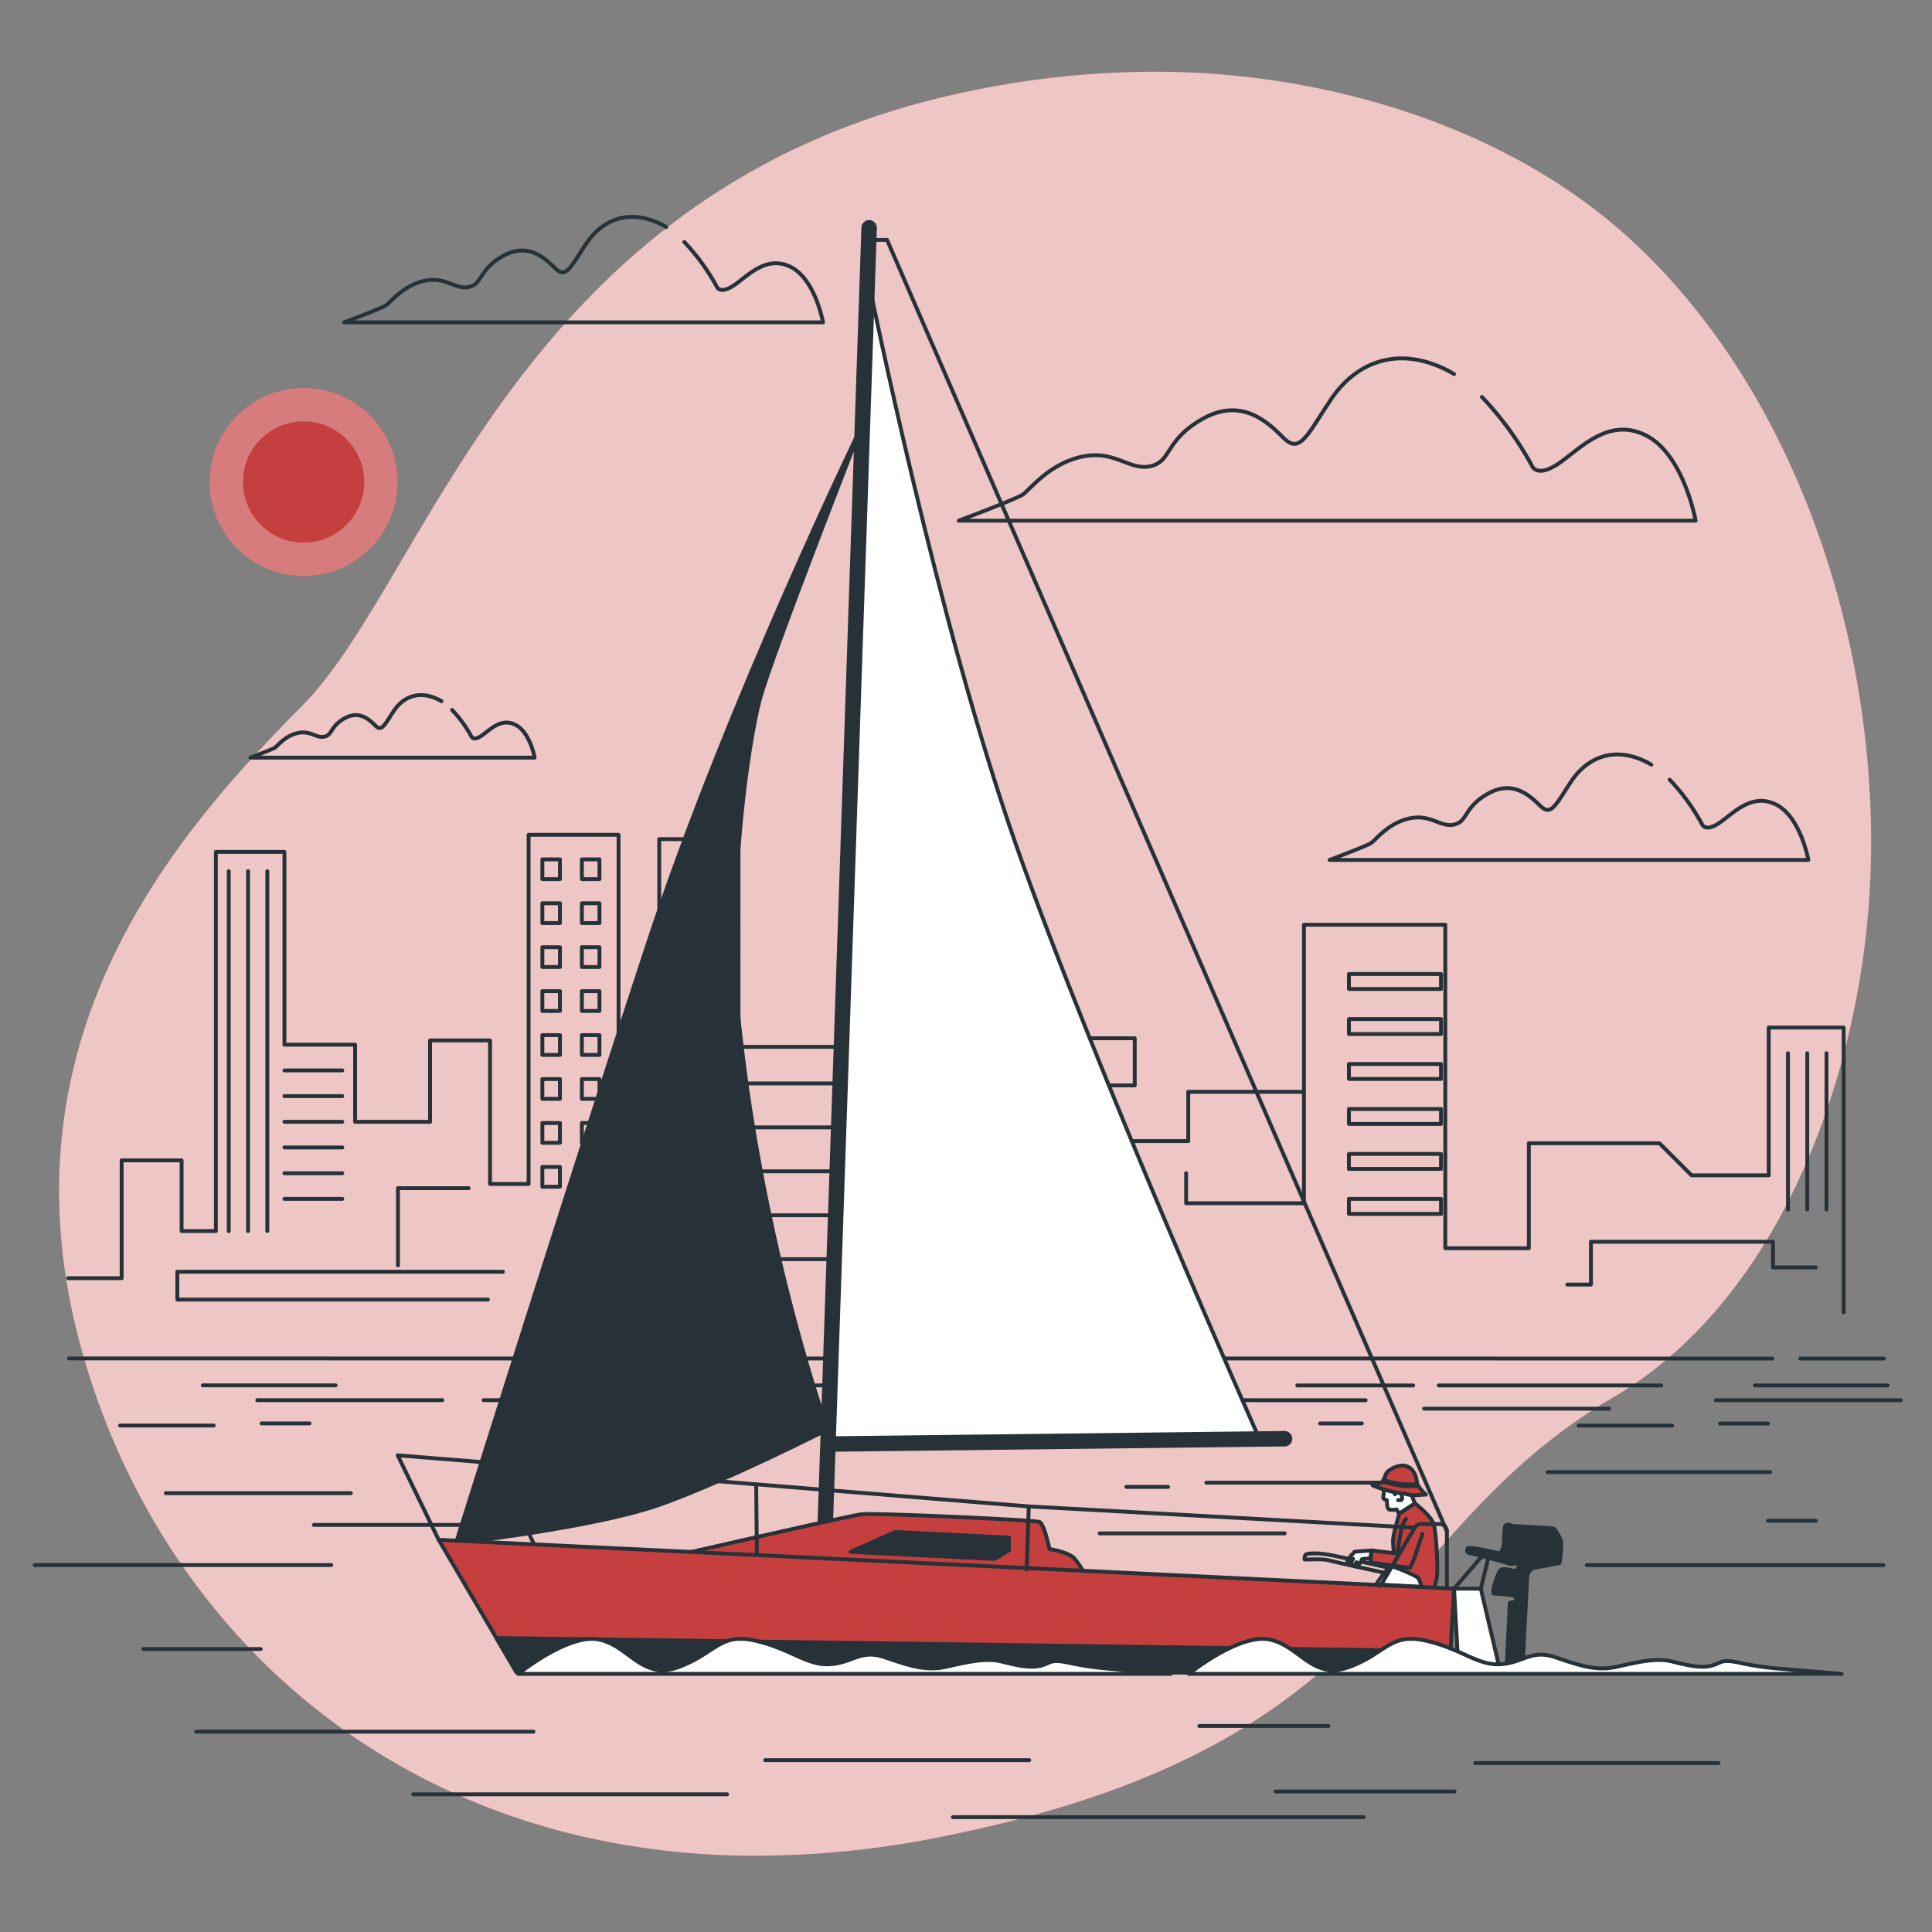 <svg xmlns="http://www.w3.org/2000/svg" viewBox="0 0 500 500"><rect x="0" y="0" width="500" height="500" fill="#808080" stroke="none"/><g id="freepik--background-simple--inject-2"><path d="M482.77,243.25c-5.19,43.91-25.23,94.95-65.27,118.4C357,397.09,362.07,451.6,244,475.29a243,243,0,0,1-52.35,4.95,202.65,202.65,0,0,1-25.7-2.1c-75-11-125.54-63.12-144.06-126.09C-2.5,269.24,46.19,215,78.46,182.37S134.36,47.93,250.25,23.72a235.45,235.45,0,0,1,53.8-5.11c41.24,1,86.21,14.55,117.33,42.81q3.51,3.18,6.83,6.59C471.46,112.41,489.84,183.4,482.77,243.25Z" style="fill:#C53F3F"></path><path d="M482.77,243.25c-5.19,43.91-25.23,94.95-65.27,118.4C357,397.09,362.07,451.6,244,475.29a243,243,0,0,1-52.35,4.95,202.65,202.65,0,0,1-25.7-2.1c-75-11-125.54-63.12-144.06-126.09C-2.5,269.24,46.19,215,78.46,182.37S134.36,47.93,250.25,23.72a235.45,235.45,0,0,1,53.8-5.11c41.24,1,86.21,14.55,117.33,42.81q3.51,3.18,6.83,6.59C471.46,112.41,489.84,183.4,482.77,243.25Z" style="fill:#fff;opacity:0.7"></path></g><g id="freepik--City--inject-2"><polyline points="17.63 330.79 31.48 330.79 31.48 300.3 47 300.3 47 318.59 55.87 318.59 55.87 220.48 73.61 220.48 73.61 270.37 91.9 270.37 91.9 290.32 111.3 290.32 111.3 269.26 126.82 269.26 126.82 306.4 136.8 306.4 136.8 216.05 160.08 216.05 160.08 307.5 170.61 307.5 170.61 217.16 191.12 217.16 191.12 270.92 228.81 270.92 228.81 249.86 253.76 249.86 253.76 268.7 293.67 268.7 293.67 280.9 287.01 280.9 287.01 295.31 307.52 295.31 307.52 282.56 337.46 282.56 337.46 239.33 374.04 239.33 374.04 323.03 395.66 323.03 395.66 295.87 429.47 295.87 437.78 304.18 457.74 304.18 457.74 265.93 477.14 265.93 477.14 339.65" style="fill:none;stroke:#263238;stroke-linecap:round;stroke-linejoin:round"></polyline><line x1="73.61" y1="277.02" x2="88.58" y2="277.02" style="fill:none;stroke:#263238;stroke-linecap:round;stroke-linejoin:round"></line><line x1="73.61" y1="283.67" x2="88.58" y2="283.67" style="fill:none;stroke:#263238;stroke-linecap:round;stroke-linejoin:round"></line><line x1="73.61" y1="290.32" x2="88.58" y2="290.32" style="fill:none;stroke:#263238;stroke-linecap:round;stroke-linejoin:round"></line><line x1="73.61" y1="296.97" x2="88.58" y2="296.97" style="fill:none;stroke:#263238;stroke-linecap:round;stroke-linejoin:round"></line><line x1="73.61" y1="303.63" x2="88.58" y2="303.63" style="fill:none;stroke:#263238;stroke-linecap:round;stroke-linejoin:round"></line><line x1="73.61" y1="310.28" x2="88.58" y2="310.28" style="fill:none;stroke:#263238;stroke-linecap:round;stroke-linejoin:round"></line><line x1="59.2" y1="225.47" x2="59.2" y2="318.59" style="fill:none;stroke:#263238;stroke-linecap:round;stroke-linejoin:round"></line><line x1="64.19" y1="225.47" x2="64.19" y2="318.59" style="fill:none;stroke:#263238;stroke-linecap:round;stroke-linejoin:round"></line><line x1="69.18" y1="225.47" x2="69.18" y2="318.59" style="fill:none;stroke:#263238;stroke-linecap:round;stroke-linejoin:round"></line><polyline points="130.15 329.12 45.9 329.12 45.9 336.33 126.27 336.33" style="fill:none;stroke:#263238;stroke-linecap:round;stroke-linejoin:round"></polyline><polyline points="121.28 307.5 102.99 307.5 102.99 327.46" style="fill:none;stroke:#263238;stroke-linecap:round;stroke-linejoin:round"></polyline><line x1="228.26" y1="277.02" x2="228.26" y2="330.79" style="fill:none;stroke:#263238;stroke-linecap:round;stroke-linejoin:round"></line><line x1="253.76" y1="268.7" x2="253.76" y2="332.45" style="fill:none;stroke:#263238;stroke-linecap:round;stroke-linejoin:round"></line><polyline points="337.46 282.56 337.46 311.39 306.97 311.39 306.97 303.63" style="fill:none;stroke:#263238;stroke-linecap:round;stroke-linejoin:round"></polyline><rect x="349.1" y="252.08" width="23.83" height="3.88" style="fill:none;stroke:#263238;stroke-linecap:round;stroke-linejoin:round"></rect><rect x="349.1" y="263.72" width="23.83" height="3.88" style="fill:none;stroke:#263238;stroke-linecap:round;stroke-linejoin:round"></rect><rect x="349.1" y="275.36" width="23.83" height="3.88" style="fill:none;stroke:#263238;stroke-linecap:round;stroke-linejoin:round"></rect><rect x="349.1" y="287" width="23.83" height="3.88" style="fill:none;stroke:#263238;stroke-linecap:round;stroke-linejoin:round"></rect><rect x="349.1" y="298.64" width="23.83" height="3.88" style="fill:none;stroke:#263238;stroke-linecap:round;stroke-linejoin:round"></rect><rect x="349.1" y="310.28" width="23.83" height="3.88" style="fill:none;stroke:#263238;stroke-linecap:round;stroke-linejoin:round"></rect><polyline points="405.63 332.45 411.73 332.45 411.73 321.36 458.85 321.36 458.85 328.01 469.93 328.01" style="fill:none;stroke:#263238;stroke-linecap:round;stroke-linejoin:round"></polyline><line x1="462.73" y1="272.58" x2="462.73" y2="313.05" style="fill:none;stroke:#263238;stroke-linecap:round;stroke-linejoin:round"></line><line x1="467.72" y1="272.58" x2="467.72" y2="313.05" style="fill:none;stroke:#263238;stroke-linecap:round;stroke-linejoin:round"></line><line x1="472.7" y1="272.58" x2="472.7" y2="313.05" style="fill:none;stroke:#263238;stroke-linecap:round;stroke-linejoin:round"></line><rect x="257.08" y="284.57" width="6.2" height="5.75" style="fill:none;stroke:#263238;stroke-linecap:round;stroke-linejoin:round"></rect><rect x="267.42" y="284.57" width="6.2" height="5.75" style="fill:none;stroke:#263238;stroke-linecap:round;stroke-linejoin:round"></rect><rect x="277.76" y="284.57" width="6.2" height="5.75" style="fill:none;stroke:#263238;stroke-linecap:round;stroke-linejoin:round"></rect><rect x="257.08" y="296.82" width="6.2" height="5.75" style="fill:none;stroke:#263238;stroke-linecap:round;stroke-linejoin:round"></rect><rect x="267.42" y="296.82" width="6.2" height="5.75" style="fill:none;stroke:#263238;stroke-linecap:round;stroke-linejoin:round"></rect><rect x="277.76" y="296.82" width="6.2" height="5.75" style="fill:none;stroke:#263238;stroke-linecap:round;stroke-linejoin:round"></rect><rect x="257.08" y="309.07" width="6.2" height="5.75" style="fill:none;stroke:#263238;stroke-linecap:round;stroke-linejoin:round"></rect><rect x="267.42" y="309.07" width="6.2" height="5.75" style="fill:none;stroke:#263238;stroke-linecap:round;stroke-linejoin:round"></rect><rect x="277.76" y="309.07" width="6.2" height="5.75" style="fill:none;stroke:#263238;stroke-linecap:round;stroke-linejoin:round"></rect><rect x="140.36" y="222.4" width="4.55" height="5.12" style="fill:none;stroke:#263238;stroke-linecap:round;stroke-linejoin:round"></rect><rect x="150.59" y="222.4" width="4.55" height="5.12" style="fill:none;stroke:#263238;stroke-linecap:round;stroke-linejoin:round"></rect><rect x="140.36" y="233.77" width="4.55" height="5.12" style="fill:none;stroke:#263238;stroke-linecap:round;stroke-linejoin:round"></rect><rect x="150.59" y="233.77" width="4.55" height="5.12" style="fill:none;stroke:#263238;stroke-linecap:round;stroke-linejoin:round"></rect><rect x="140.36" y="245.14" width="4.55" height="5.12" style="fill:none;stroke:#263238;stroke-linecap:round;stroke-linejoin:round"></rect><rect x="150.59" y="245.14" width="4.55" height="5.12" style="fill:none;stroke:#263238;stroke-linecap:round;stroke-linejoin:round"></rect><rect x="140.36" y="256.51" width="4.55" height="5.12" style="fill:none;stroke:#263238;stroke-linecap:round;stroke-linejoin:round"></rect><rect x="150.59" y="256.51" width="4.55" height="5.12" style="fill:none;stroke:#263238;stroke-linecap:round;stroke-linejoin:round"></rect><rect x="140.36" y="267.89" width="4.55" height="5.12" style="fill:none;stroke:#263238;stroke-linecap:round;stroke-linejoin:round"></rect><rect x="150.59" y="267.89" width="4.55" height="5.12" style="fill:none;stroke:#263238;stroke-linecap:round;stroke-linejoin:round"></rect><rect x="140.36" y="279.26" width="4.55" height="5.12" style="fill:none;stroke:#263238;stroke-linecap:round;stroke-linejoin:round"></rect><rect x="150.59" y="279.26" width="4.55" height="5.12" style="fill:none;stroke:#263238;stroke-linecap:round;stroke-linejoin:round"></rect><rect x="140.36" y="290.63" width="4.55" height="5.12" style="fill:none;stroke:#263238;stroke-linecap:round;stroke-linejoin:round"></rect><rect x="150.59" y="290.63" width="4.55" height="5.12" style="fill:none;stroke:#263238;stroke-linecap:round;stroke-linejoin:round"></rect><rect x="140.36" y="302" width="4.55" height="5.12" style="fill:none;stroke:#263238;stroke-linecap:round;stroke-linejoin:round"></rect><rect x="150.59" y="302" width="4.55" height="5.12" style="fill:none;stroke:#263238;stroke-linecap:round;stroke-linejoin:round"></rect><line x1="190.96" y1="280.39" x2="221.09" y2="280.39" style="fill:none;stroke:#263238;stroke-linecap:round;stroke-linejoin:round"></line><line x1="190.96" y1="291.77" x2="221.09" y2="291.77" style="fill:none;stroke:#263238;stroke-linecap:round;stroke-linejoin:round"></line><line x1="190.96" y1="303.14" x2="221.09" y2="303.14" style="fill:none;stroke:#263238;stroke-linecap:round;stroke-linejoin:round"></line><line x1="190.96" y1="314.51" x2="221.09" y2="314.51" style="fill:none;stroke:#263238;stroke-linecap:round;stroke-linejoin:round"></line><line x1="190.96" y1="325.88" x2="221.09" y2="325.88" style="fill:none;stroke:#263238;stroke-linecap:round;stroke-linejoin:round"></line></g><g id="freepik--Clouds--inject-2"><path d="M114.25,181.46c-.31-.19-.63-.36-1-.52-5-2.36-9-.47-11.36,3.08s-3.07,5.44-4.73,3.78-4.26-4-8-1.89-3.08,4.26-5.21,4.73-3.55-1.65-6.86-.94-5.21,3.31-5.92,3.78-6.38,2.6-6.38,2.6h73.58s-1.19-6.62-5-8.51-6.63,1.42-8.76,2.84-2.6.23-2.6.23a31.78,31.78,0,0,0-5-6.9" style="fill:none;stroke:#263238;stroke-linecap:round;stroke-linejoin:round"></path><path d="M376.3,96.82a25.88,25.88,0,0,0-2.47-1.35c-12.88-6.13-23.3-1.23-29.44,8s-8,14.11-12.26,9.81-11-10.42-20.85-4.9-8,11-13.49,12.26-9.2-4.29-17.78-2.45-13.5,8.59-15.33,9.81-16.56,6.75-16.56,6.75H438.83s-3.07-17.17-12.88-22.08-17.17,3.68-22.69,7.36-6.74.61-6.74.61a82.93,82.93,0,0,0-13-17.9" style="fill:none;stroke:#263238;stroke-linecap:round;stroke-linejoin:round"></path><path d="M172.42,58.77a15.57,15.57,0,0,0-1.6-.87c-8.37-4-15.13-.8-19.12,5.17s-5.17,9.16-8,6.37-7.17-6.77-13.54-3.18-5.18,7.17-8.76,8-6-2.79-11.55-1.59-8.76,5.57-10,6.37-10.75,4.38-10.75,4.38H213s-2-11.15-8.36-14.33-11.15,2.38-14.73,4.77-4.38.4-4.38.4a53.82,53.82,0,0,0-8.43-11.62" style="fill:none;stroke:#263238;stroke-linecap:round;stroke-linejoin:round"></path><path d="M427.37,197.91a15.67,15.67,0,0,0-1.6-.88c-8.36-4-15.13-.8-19.12,5.17s-5.17,9.16-8,6.38-7.17-6.77-13.54-3.19-5.17,7.17-8.76,8-6-2.78-11.55-1.59-8.76,5.58-9.95,6.37-10.75,4.38-10.75,4.38H468s-2-11.15-8.36-14.33-11.15,2.39-14.73,4.78-4.38.39-4.38.39a53.82,53.82,0,0,0-8.43-11.62" style="fill:none;stroke:#263238;stroke-linecap:round;stroke-linejoin:round"></path></g><g id="freepik--Sun--inject-2"><circle cx="78.57" cy="124.74" r="24.33" style="fill:#C53F3F"></circle><circle cx="78.57" cy="124.74" r="24.33" style="fill:#fff;opacity:0.32"></circle><circle cx="78.57" cy="124.74" r="15.69" style="fill:#C53F3F"></circle></g><g id="freepik--Water--inject-2"><line x1="52.49" y1="358.53" x2="86.86" y2="358.53" style="fill:none;stroke:#263238;stroke-linecap:round;stroke-linejoin:round"></line><line x1="114.46" y1="362.37" x2="66.58" y2="362.36" style="fill:none;stroke:#263238;stroke-linecap:round;stroke-linejoin:round"></line><line x1="31.08" y1="368.93" x2="55.31" y2="368.93" style="fill:none;stroke:#263238;stroke-linecap:round;stroke-linejoin:round"></line><line x1="67.7" y1="368.38" x2="80.1" y2="368.38" style="fill:none;stroke:#263238;stroke-linecap:round;stroke-linejoin:round"></line><line x1="267.7" y1="358.54" x2="302.06" y2="358.54" style="fill:none;stroke:#263238;stroke-linecap:round;stroke-linejoin:round"></line><line x1="305.44" y1="362.37" x2="257.55" y2="362.37" style="fill:none;stroke:#263238;stroke-linecap:round;stroke-linejoin:round"></line><line x1="229.95" y1="364.56" x2="182.06" y2="364.56" style="fill:none;stroke:#263238;stroke-linecap:round;stroke-linejoin:round"></line><line x1="222.06" y1="368.94" x2="246.29" y2="368.94" style="fill:none;stroke:#263238;stroke-linecap:round;stroke-linejoin:round"></line><line x1="258.68" y1="368.39" x2="271.07" y2="368.39" style="fill:none;stroke:#263238;stroke-linecap:round;stroke-linejoin:round"></line><line x1="179.25" y1="358.54" x2="149.26" y2="358.54" style="fill:none;stroke:#263238;stroke-linecap:round;stroke-linejoin:round"></line><line x1="243.47" y1="358.54" x2="185.87" y2="358.54" style="fill:none;stroke:#263238;stroke-linecap:round;stroke-linejoin:round"></line><line x1="125.16" y1="362.37" x2="166.96" y2="362.37" style="fill:none;stroke:#263238;stroke-linecap:round;stroke-linejoin:round"></line><line x1="81.22" y1="394.65" x2="123.01" y2="394.65" style="fill:none;stroke:#263238;stroke-linecap:round;stroke-linejoin:round"></line><line x1="165.97" y1="368.39" x2="155.16" y2="368.39" style="fill:none;stroke:#263238;stroke-linecap:round;stroke-linejoin:round"></line><line x1="302.3" y1="384.81" x2="291.49" y2="384.81" style="fill:none;stroke:#263238;stroke-linecap:round;stroke-linejoin:round"></line><line x1="142.31" y1="388.08" x2="131.49" y2="388.08" style="fill:none;stroke:#263238;stroke-linecap:round;stroke-linejoin:round"></line><line x1="454.17" y1="358.55" x2="488.53" y2="358.55" style="fill:none;stroke:#263238;stroke-linecap:round;stroke-linejoin:round"></line><line x1="491.91" y1="362.38" x2="444.03" y2="362.38" style="fill:none;stroke:#263238;stroke-linecap:round;stroke-linejoin:round"></line><line x1="90.8" y1="386.44" x2="42.91" y2="386.44" style="fill:none;stroke:#263238;stroke-linecap:round;stroke-linejoin:round"></line><line x1="360.09" y1="383.71" x2="312.2" y2="383.71" style="fill:none;stroke:#263238;stroke-linecap:round;stroke-linejoin:round"></line><line x1="332.48" y1="396.84" x2="284.59" y2="396.84" style="fill:none;stroke:#263238;stroke-linecap:round;stroke-linejoin:round"></line><line x1="416.42" y1="364.57" x2="368.54" y2="364.57" style="fill:none;stroke:#263238;stroke-linecap:round;stroke-linejoin:round"></line><line x1="408.53" y1="368.94" x2="432.76" y2="368.94" style="fill:none;stroke:#263238;stroke-linecap:round;stroke-linejoin:round"></line><line x1="445.15" y1="368.4" x2="457.55" y2="368.4" style="fill:none;stroke:#263238;stroke-linecap:round;stroke-linejoin:round"></line><line x1="457.55" y1="393.57" x2="469.94" y2="393.57" style="fill:none;stroke:#263238;stroke-linecap:round;stroke-linejoin:round"></line><line x1="365.72" y1="358.55" x2="335.73" y2="358.55" style="fill:none;stroke:#263238;stroke-linecap:round;stroke-linejoin:round"></line><line x1="429.94" y1="358.55" x2="372.35" y2="358.55" style="fill:none;stroke:#263238;stroke-linecap:round;stroke-linejoin:round"></line><line x1="458.11" y1="380.98" x2="400.51" y2="380.98" style="fill:none;stroke:#263238;stroke-linecap:round;stroke-linejoin:round"></line><line x1="487.4" y1="405.06" x2="410.65" y2="405.06" style="fill:none;stroke:#263238;stroke-linecap:round;stroke-linejoin:round"></line><line x1="85.73" y1="405.04" x2="8.98" y2="405.04" style="fill:none;stroke:#263238;stroke-linecap:round;stroke-linejoin:round"></line><line x1="311.64" y1="362.37" x2="353.43" y2="362.38" style="fill:none;stroke:#263238;stroke-linecap:round;stroke-linejoin:round"></line><line x1="352.44" y1="368.39" x2="341.63" y2="368.39" style="fill:none;stroke:#263238;stroke-linecap:round;stroke-linejoin:round"></line><line x1="50.76" y1="448.15" x2="138.06" y2="448.15" style="fill:#fff;stroke:#263238;stroke-linecap:round;stroke-linejoin:round"></line><line x1="266.36" y1="455.53" x2="198.03" y2="455.53" style="fill:#fff;stroke:#263238;stroke-linecap:round;stroke-linejoin:round"></line><line x1="188.16" y1="464.37" x2="106.93" y2="464.37" style="fill:#fff;stroke:#263238;stroke-linecap:round;stroke-linejoin:round"></line><line x1="381.75" y1="456.27" x2="444.76" y2="456.27" style="fill:#fff;stroke:#263238;stroke-linecap:round;stroke-linejoin:round"></line><line x1="376.44" y1="463.64" x2="330.13" y2="463.64" style="fill:#fff;stroke:#263238;stroke-linecap:round;stroke-linejoin:round"></line><line x1="352.9" y1="470.28" x2="246.62" y2="470.27" style="fill:#fff;stroke:#263238;stroke-linecap:round;stroke-linejoin:round"></line><line x1="310.39" y1="446.68" x2="343.79" y2="446.68" style="fill:#fff;stroke:#263238;stroke-linecap:round;stroke-linejoin:round"></line><line x1="37.09" y1="426.76" x2="67.46" y2="426.77" style="fill:#fff;stroke:#263238;stroke-linecap:round;stroke-linejoin:round"></line><line x1="465.9" y1="351.59" x2="487.57" y2="351.59" style="fill:none;stroke:#263238;stroke-linecap:round;stroke-linejoin:round"></line><line x1="17.85" y1="351.57" x2="458.67" y2="351.59" style="fill:none;stroke:#263238;stroke-linecap:round;stroke-linejoin:round"></line></g><g id="freepik--Boat--inject-2"><path d="M223,110.29s-34.66,71.26-55.36,134C149.9,298,118,399.36,118,399.36s36-3.95,53.16-10.1,43.05-19.33,43.05-19.33-16.53-45.59-22.84-104.12c-3.61-33.42,2.19-73.37,5.27-84.79S223,110.29,223,110.29Z" style="fill:#263238;stroke:#263238;stroke-linecap:round;stroke-linejoin:round"></path><polyline points="226.24 62.09 229.57 62.09 374.46 396.29" style="fill:none;stroke:#263238;stroke-linecap:round;stroke-linejoin:round"></polyline><path d="M225.17,74.7S242.74,161.25,263,218.8s62.82,153.32,62.82,153.32l-110.45,1.59Z" style="fill:#fff;stroke:#263238;stroke-linecap:round;stroke-linejoin:round"></path><line x1="224.93" y1="58.96" x2="213.49" y2="397.04" style="fill:none;stroke:#263238;stroke-linecap:round;stroke-linejoin:round;stroke-width:4px"></line><line x1="215.32" y1="373.71" x2="332.44" y2="372.34" style="fill:none;stroke:#263238;stroke-linecap:round;stroke-linejoin:round;stroke-width:4px"></line><path d="M361,406.11s-14.83-3.37-17.38-3.8-5.42-.38-5.73.06-.38,1.25-.19,1.25,4.67-.25,6.11.18,16.57,3.68,16.57,3.68Z" style="fill:none;stroke:#263238;stroke-linecap:round;stroke-linejoin:round"></path><path d="M361,381.73a6.9,6.9,0,0,0-2.35,1.84c-.52.92-.52,3.17-.62,3.58s-.1.72.41.92l.51.21s-.1,2,.51,2.35a4.49,4.49,0,0,0,2,0l.61,1.12,4.09-2.66-.82-2.14s1.33-2.36.52-3.79S362.55,381.32,361,381.73Z" style="fill:#fff;stroke:#263238;stroke-linecap:round;stroke-linejoin:round"></path><path d="M361,386.74s1.12-1.74,1.53-.51.51,2-.1,2h-.61" style="fill:none;stroke:#263238;stroke-linecap:round;stroke-linejoin:round"></path><path d="M366.23,389.09l-4.09,2.66s-1.63,5.32-1.63,7.06a45.37,45.37,0,0,0,.41,4.7l-1.13,6.75L371,411a9.05,9.05,0,0,0,.92-3.38c.2-2.15-.21-11.25-.92-13.29S366.23,389.09,366.23,389.09Z" style="fill:#C53F3F;stroke:#263238;stroke-linecap:round;stroke-linejoin:round"></path><path d="M355,401.26l-4.39.31a23.11,23.11,0,0,0-1.94,2.25c-.11.31.46.61.71.42a9.89,9.89,0,0,0,.81-.81s-1.06,1.62-.31,1.68,1.18-.81,1.18-.81-.25,1.43.19,1.18a7.42,7.42,0,0,0,1.25-2l2.11-.19Z" style="fill:#fff;stroke:#263238;stroke-linecap:round;stroke-linejoin:round"></path><path d="M363.88,393.08a7.29,7.29,0,0,0-1.12,2.25,53.51,53.51,0,0,0-1,6.75l-6.75-.82-.4,3.07s9.71,1.43,10.22,1.43,3.27-8.79,3.27-8.79" style="fill:#C53F3F;stroke:#263238;stroke-linecap:round;stroke-linejoin:round"></path><path d="M367.74,410.66a4.21,4.21,0,0,0-.75-2.31c-.68-.68-5.73-2.74-6.73-2.93s-4.11,4.61-4.11,4.61Z" style="fill:#fff;stroke:#263238;stroke-linecap:round;stroke-linejoin:round"></path><path d="M169.43,403.82s50.34-11.58,53.64-11.94,44.65,1.47,45.94,2,2.57,7,2.57,7,4.78.73,6.43,2.39a23,23,0,0,1,3.31,5.33Z" style="fill:#C53F3F;stroke:#263238;stroke-linecap:round;stroke-linejoin:round"></path><polygon points="231.71 396.47 220.13 401.62 257.43 403.45 261.11 401.25 261.11 397.94 231.71 396.47" style="fill:#263238;stroke:#263238;stroke-linecap:round;stroke-linejoin:round"></polygon><polygon points="113.53 398.5 133.7 432.82 375.09 432.82 376.3 411.14 113.53 398.5" style="fill:#C53F3F;stroke:#263238;stroke-linecap:round;stroke-linejoin:round"></polygon><polygon points="376.3 411.14 383.22 411.14 388.34 432.82 377.5 432.82 376.3 411.14" style="fill:#fff;stroke:#263238;stroke-linecap:round;stroke-linejoin:round"></polygon><path d="M391.37,394.91s-1.7-1-1.92.42-.1,4.68-.53,5.53a3.39,3.39,0,0,1-.85,1.17s-8.08-1.91-8.29-1.28,0,1.17.53,1.17,9.78,2.56,10.42,2.77,1.06-.11,1.49-.11,1.06.53.85,1a4.7,4.7,0,0,1-1.17,1.06s-3-1.17-3.72-.1-2.23,5.74-1.6,5.84,5.53.32,5.64.85.42,1.39-.21,1.39a4.72,4.72,0,0,0-1.28.21l-.85,17.65h6.7a5.57,5.57,0,0,0-1-2.24,18.87,18.87,0,0,1-1.38-1.59s1-19.78,1.06-20.63a3.06,3.06,0,0,1,1.28-2.12c.53-.21,6.7-1.28,7-1.38s.64-5,.43-5.75-1.49-3.08-1.91-3.18S391.37,394.91,391.37,394.91Z" style="fill:#263238;stroke:#263238;stroke-linecap:round;stroke-linejoin:round"></path><line x1="383.61" y1="402.67" x2="376.3" y2="411.15" style="fill:#fff;stroke:#263238;stroke-linecap:round;stroke-linejoin:round"></line><line x1="385.1" y1="403.52" x2="383.22" y2="411.15" style="fill:#fff;stroke:#263238;stroke-linecap:round;stroke-linejoin:round"></line><path d="M374.46,410.72V396.29a1.87,1.87,0,0,0-1.87-1.87h-4.84a1.87,1.87,0,0,0-1.62.93l-8.85,15.08" style="fill:none;stroke:#263238;stroke-linecap:round;stroke-linejoin:round"></path><polyline points="113.53 398.5 102.92 376.63 266.25 389.86 366.13 395.35" style="fill:none;stroke:#263238;stroke-linecap:round;stroke-linejoin:round"></polyline><line x1="128.27" y1="378.83" x2="138.19" y2="399.59" style="fill:none;stroke:#263238;stroke-linecap:round;stroke-linejoin:round"></line><line x1="195.7" y1="384.34" x2="195.88" y2="402.17" style="fill:none;stroke:#263238;stroke-linecap:round;stroke-linejoin:round"></line><line x1="266.25" y1="389.86" x2="265.7" y2="406.21" style="fill:none;stroke:#263238;stroke-linecap:round;stroke-linejoin:round"></line><polygon points="375.09 432.82 375.4 427.31 128.46 423.91 133.7 432.82 375.09 432.82" style="fill:#263238;stroke:#263238;stroke-linecap:round;stroke-linejoin:round"></polygon><path d="M358.43,382.14a9.2,9.2,0,0,1-.82,1.52,13.39,13.39,0,0,1-2.4.72,27.41,27.41,0,0,0,8.37,2.19,10.82,10.82,0,0,0,2.29.43l3.15-.21a12.9,12.9,0,0,1-2.1-2.42c-.41-.85-.13-1.8-.95-3.18a3.41,3.41,0,0,0-3.21-1.91,6.78,6.78,0,0,0-3.74,1.66A3.77,3.77,0,0,0,358.43,382.14Z" style="fill:#C53F3F;stroke:#263238;stroke-linecap:round;stroke-linejoin:round"></path><path d="M366.92,385.09s-1.9,0-3.65,0a31.67,31.67,0,0,1-5.59-1.18l.42-1.39a29.54,29.54,0,0,0,5.22,1.13c1.72,0,3.6,0,3.6,0Z" style="fill:#263238"></path><path d="M476.61,433.2l-17.06-1.43a79.17,79.17,0,0,1-9.28-1.43c-5-1.07-4.64,0-7.29.72s-6,0-10.28-1.07-9.61.35-14.58,1.43-9.28-.36-15.57-2.51-8.29,1.43-14.25,1.79-9.94-3.93-19.22-6.08-10.28,3.22-19.89,6.8-12.92-5.72-20.87-7.15c-7.17-1.29-18.48,7.22-20.66,8.93Z" style="fill:#fff;stroke:#263238;stroke-linecap:round;stroke-linejoin:round"></path><path d="M303,433.2,286,431.77a79.18,79.18,0,0,1-9.27-1.43c-5-1.07-4.64,0-7.3.72s-6,0-10.27-1.07-9.61.35-14.58,1.43-9.28-.36-15.57-2.51-8.29,1.43-14.25,1.79-10-3.93-19.23-6.08-10.27,3.22-19.88,6.8-12.92-5.72-20.88-7.15c-7.16-1.29-18.47,7.22-20.65,8.93Z" style="fill:#fff;stroke:#263238;stroke-linecap:round;stroke-linejoin:round"></path></g></svg>